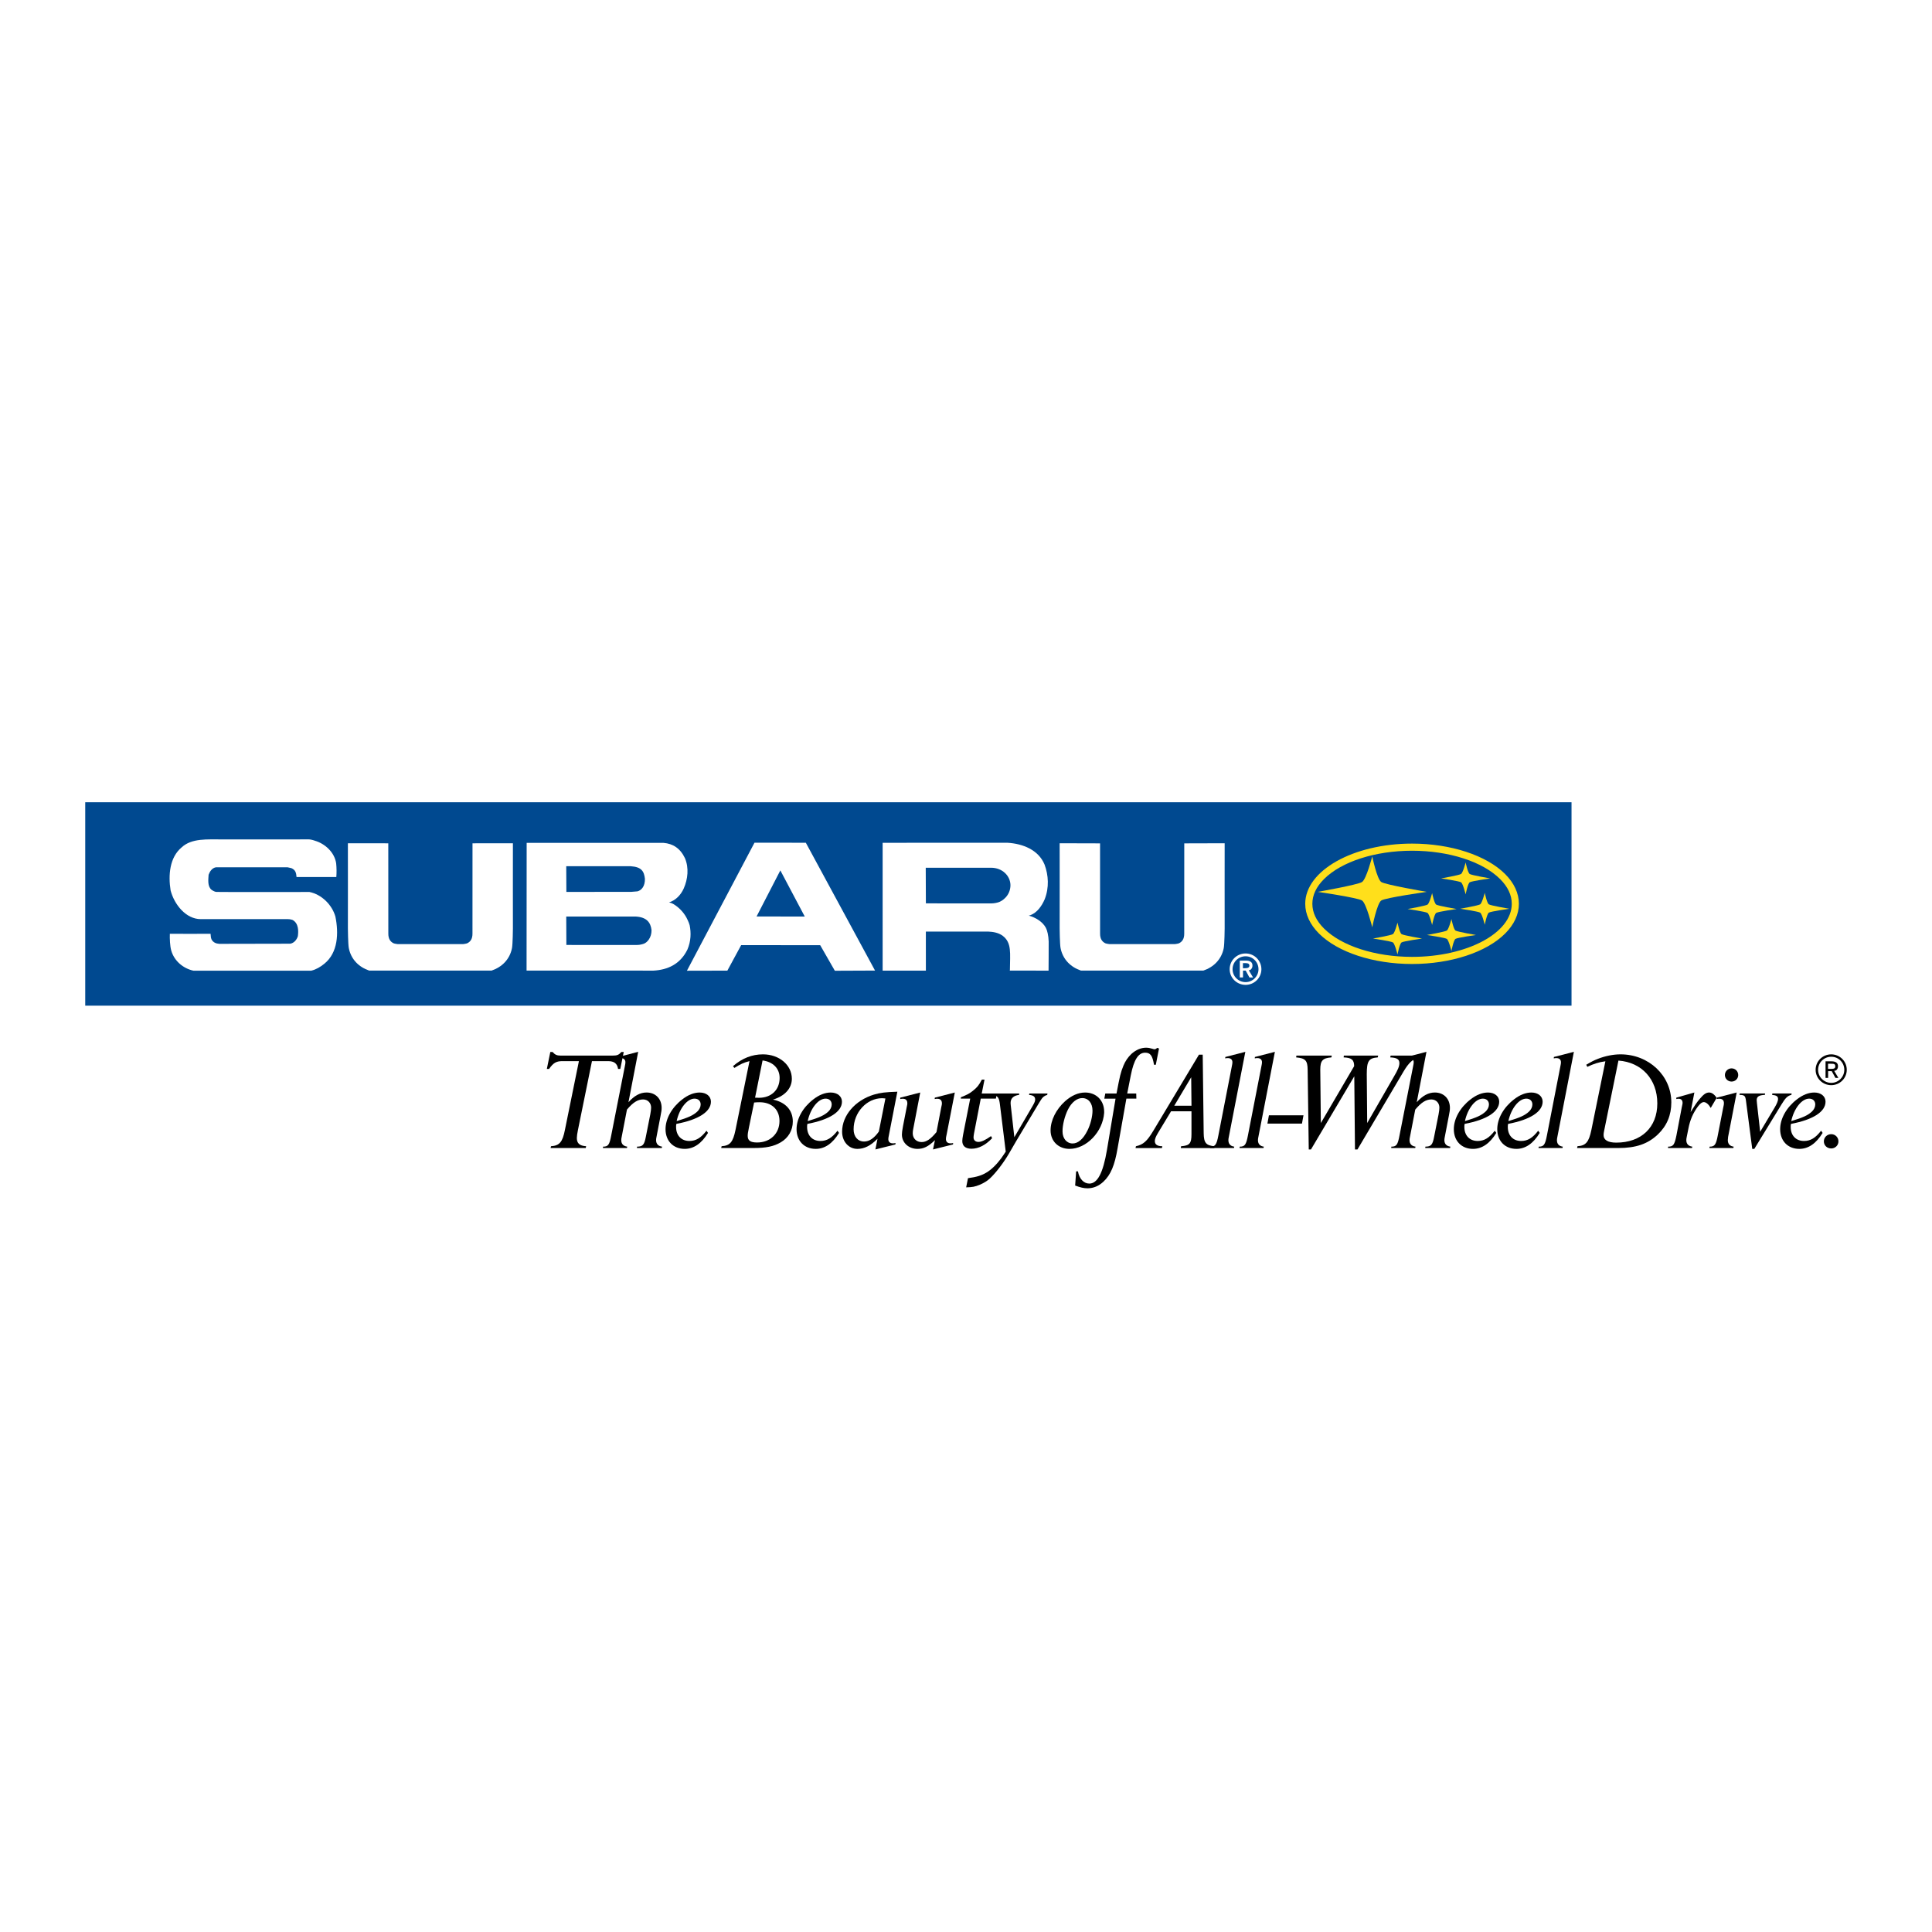 <?xml version="1.0" encoding="utf-8"?>
<!-- Generator: Adobe Illustrator 13.0.0, SVG Export Plug-In . SVG Version: 6.00 Build 14948)  -->
<!DOCTYPE svg PUBLIC "-//W3C//DTD SVG 1.0//EN" "http://www.w3.org/TR/2001/REC-SVG-20010904/DTD/svg10.dtd">
<svg version="1.0" id="Layer_1" xmlns="http://www.w3.org/2000/svg" xmlns:xlink="http://www.w3.org/1999/xlink" x="0px" y="0px"
	 width="192.756px" height="192.756px" viewBox="0 0 192.756 192.756" enable-background="new 0 0 192.756 192.756"
	 xml:space="preserve">
<g>
	<polygon fill-rule="evenodd" clip-rule="evenodd" fill="#FFFFFF" points="0,0 192.756,0 192.756,192.756 0,192.756 0,0 	"/>
	<polygon fill-rule="evenodd" clip-rule="evenodd" fill="#004990" points="8.504,100.336 156.791,100.336 156.791,80.041 
		8.504,80.041 8.504,100.336 	"/>
	<path fill-rule="evenodd" clip-rule="evenodd" fill="#FFDF1B" d="M140.882,96.178c3.854,0,7.414-1.165,9.29-3.042
		c0.896-0.895,1.368-1.92,1.368-2.964c0-1.045-0.473-2.07-1.368-2.964c-1.876-1.876-5.437-3.042-9.29-3.042
		c-5.878,0-10.659,2.694-10.659,6.005c0,1.044,0.474,2.07,1.368,2.964C133.467,95.013,137.027,96.178,140.882,96.178L140.882,96.178
		z M130.934,90.172c0-0.864,0.39-1.693,1.159-2.462c1.747-1.748,5.115-2.833,8.789-2.833s7.041,1.085,8.789,2.833
		c0.769,0.769,1.158,1.598,1.158,2.462c0,2.92-4.462,5.295-9.947,5.295c-3.674,0-7.042-1.086-8.789-2.833
		C131.323,91.865,130.934,91.036,130.934,90.172L130.934,90.172z"/>
	<path fill-rule="evenodd" clip-rule="evenodd" fill="#FFDF1B" d="M131.477,88.981c0,0,3.97,0.582,4.408,0.858
		c0.438,0.277,1.025,2.677,1.025,2.677s0.469-2.399,0.906-2.677c0.438-0.277,4.526-0.858,4.526-0.858s-4.088-0.701-4.526-0.978
		c-0.438-0.277-0.906-2.559-0.906-2.559s-0.587,2.282-1.025,2.559C135.446,88.28,131.477,88.981,131.477,88.981L131.477,88.981z"/>
	<path fill-rule="evenodd" clip-rule="evenodd" fill="#FFDF1B" d="M140.438,90.693c0,0,1.787,0.262,1.983,0.387
		c0.197,0.125,0.462,1.205,0.462,1.205s0.211-1.08,0.408-1.205c0.197-0.125,2.036-0.387,2.036-0.387s-1.839-0.315-2.036-0.439
		c-0.197-0.125-0.408-1.152-0.408-1.152s-0.265,1.027-0.462,1.152C142.226,90.378,140.438,90.693,140.438,90.693L140.438,90.693z"/>
	<path fill-rule="evenodd" clip-rule="evenodd" fill="#FFDF1B" d="M145.69,90.667c0,0,1.787,0.262,1.984,0.387
		c0.196,0.125,0.461,1.205,0.461,1.205s0.211-1.08,0.407-1.205c0.198-0.125,2.038-0.387,2.038-0.387s-1.84-0.314-2.038-0.439
		c-0.196-0.125-0.407-1.151-0.407-1.151s-0.265,1.027-0.461,1.151C147.478,90.352,145.69,90.667,145.69,90.667L145.69,90.667z"/>
	<path fill-rule="evenodd" clip-rule="evenodd" fill="#FFDF1B" d="M136.985,93.639c0,0,1.786,0.262,1.984,0.386
		c0.196,0.125,0.46,1.205,0.46,1.205s0.211-1.08,0.409-1.205c0.196-0.125,2.036-0.386,2.036-0.386s-1.84-0.316-2.036-0.44
		c-0.198-0.125-0.409-1.151-0.409-1.151s-0.264,1.026-0.46,1.151C138.771,93.323,136.985,93.639,136.985,93.639L136.985,93.639z"/>
	<path fill-rule="evenodd" clip-rule="evenodd" fill="#FFDF1B" d="M142.365,93.284c0,0,1.785,0.262,1.982,0.387
		c0.198,0.125,0.462,1.205,0.462,1.205s0.211-1.08,0.407-1.205c0.198-0.125,2.038-0.387,2.038-0.387s-1.84-0.315-2.038-0.44
		c-0.196-0.124-0.407-1.151-0.407-1.151s-0.264,1.027-0.462,1.151C144.15,92.969,142.365,93.284,142.365,93.284L142.365,93.284z"/>
	<path fill-rule="evenodd" clip-rule="evenodd" fill="#FFDF1B" d="M143.783,87.639c0,0,1.786,0.262,1.983,0.387
		c0.197,0.125,0.461,1.205,0.461,1.205s0.211-1.08,0.408-1.205c0.197-0.125,2.037-0.387,2.037-0.387s-1.84-0.314-2.037-0.439
		c-0.197-0.125-0.408-1.152-0.408-1.152s-0.264,1.027-0.461,1.152C145.569,87.324,143.783,87.639,143.783,87.639L143.783,87.639z"/>
	<path fill-rule="evenodd" clip-rule="evenodd" fill="#FFFFFF" d="M30.771,83.743c0.162,0.001,0.394,0.043,0.637,0.133
		c1.004,0.29,1.963,1.144,2.131,2.255c0.049,0.463,0.05,0.951,0.016,1.37c0,0-3.958,0.004-3.969,0
		c-0.031-0.453-0.127-0.722-0.522-0.889l-0.381-0.084l-7.125-0.001c-0.395,0.061-0.624,0.412-0.745,0.746
		c-0.031,0.487-0.125,1.172,0.3,1.507c0,0,0.247,0.188,0.476,0.207c0.229,0.02,9.285,0.006,9.285,0.006
		c1.218,0.244,2.253,1.278,2.588,2.45c0.336,1.644,0.274,3.605-1.111,4.716c-0.396,0.32-0.807,0.564-1.294,0.685l-11.752,0.003
		c-1.05-0.229-1.933-0.99-2.223-2.024c-0.122-0.442-0.155-1.169-0.136-1.66c0.014,0.008,4.037,0.012,4.063,0
		c0.016,0.266,0.03,0.415,0.106,0.582c0.168,0.289,0.437,0.399,0.761,0.422l7.08-0.014c0.381-0.061,0.654-0.397,0.761-0.747
		c0.069-0.518,0.084-1.286-0.525-1.622c0,0-0.214-0.083-0.479-0.083c-0.267,0-8.681,0.001-8.681,0.001
		c-1.487,0-2.645-1.463-3.01-2.863c-0.244-1.522-0.106-3.288,1.096-4.292c1.004-0.944,2.615-0.789,3.98-0.8
		c0.019,0,5.412-0.001,5.427-0.001C28.426,83.742,30.772,83.756,30.771,83.743L30.771,83.743z"/>
	<path fill-rule="evenodd" clip-rule="evenodd" fill="#FFFFFF" d="M49.042,96.838c1.035-0.35,1.819-1.118,2.04-2.248
		c0.079-0.402,0.091-1.979,0.091-1.979c-0.008-0.012,0-8.479,0-8.479l-4.031,0.005c0,0-0.007,8.992-0.003,8.992
		c0.008,0.556-0.213,0.826-0.518,0.979c-0.099,0.049-0.426,0.087-0.426,0.087c-0.103,0-6.404,0-6.507,0c0,0-0.327-0.039-0.427-0.087
		c-0.304-0.153-0.524-0.423-0.517-0.979c0.004,0-0.004-8.992-0.004-8.992l-4.03-0.005c0,0,0.008,8.467,0,8.479
		c0,0,0.013,1.578,0.091,1.979c0.222,1.13,1.005,1.898,2.04,2.248H49.042L49.042,96.838z"/>
	<path fill-rule="evenodd" clip-rule="evenodd" fill="#FFFFFF" d="M120.055,96.838c1.033-0.35,1.817-1.118,2.039-2.248
		c0.078-0.402,0.091-1.979,0.091-1.979c-0.008-0.012,0-8.479,0-8.479l-4.03,0.011c0,0-0.008,8.986-0.004,8.986
		c0.009,0.556-0.213,0.826-0.517,0.979c-0.1,0.049-0.426,0.087-0.426,0.087c-0.104,0-6.405,0-6.508,0c0,0-0.327-0.039-0.426-0.087
		c-0.306-0.153-0.525-0.423-0.519-0.979c0.004,0-0.002-8.986-0.002-8.986l-4.032-0.011c0,0,0.009,8.467,0,8.479
		c0,0,0.013,1.578,0.092,1.979c0.223,1.13,1.005,1.898,2.04,2.248H120.055L120.055,96.838z"/>
	<path fill-rule="evenodd" clip-rule="evenodd" fill="#FFFFFF" d="M66.206,84.095c0.933,0.076,1.659,0.538,2.13,1.522
		c0.414,0.972,0.293,2.095-0.121,3.029c-0.305,0.685-0.838,1.192-1.462,1.385c0.132,0.03,0.278,0.078,0.477,0.192
		c0.609,0.381,1.096,0.939,1.365,1.543c0.102,0.199,0.158,0.368,0.213,0.548c0.15,0.736,0.137,1.589-0.229,2.435
		c-0.72,1.462-1.979,2.013-3.379,2.09l-7.169-0.005h-5.495l0.009-12.74H66.206L66.206,84.095z M56.494,86.423l0.013,2.563
		l6.471-0.005l0.625-0.051c0.416-0.109,0.755-0.528,0.741-1.251c-0.085-0.763-0.347-1.182-1.411-1.255L56.494,86.423L56.494,86.423z
		 M56.494,91.445l0.013,2.833c0,0,6.649,0.005,7.004,0.005c0.355,0,0.65-0.102,0.65-0.102c0.416-0.109,0.856-0.655,0.842-1.379
		c-0.085-0.762-0.475-1.284-1.538-1.356L56.494,91.445L56.494,91.445z"/>
	<path fill-rule="evenodd" clip-rule="evenodd" fill="#FFFFFF" d="M100.518,84.083c1.521,0.091,3.089,0.7,3.698,2.176
		c0.392,1.058,0.472,2.284,0.015,3.456c-0.289,0.669-0.746,1.34-1.446,1.598l-0.145,0.039c0.671,0.174,1.394,0.62,1.705,1.214
		c0.137,0.25,0.265,0.782,0.282,1.375c0.008,0.282-0.012,2.899-0.012,2.899l-3.87-0.005l0.015-0.087
		c0.012-1.655,0.194-2.682-0.715-3.379c-0.411-0.304-0.926-0.406-1.462-0.426h-6.21l0.002,3.898h-4.314V84.086L100.518,84.083
		L100.518,84.083z M92.361,86.574l0.014,3.555c0,0,6.154,0.006,6.509,0.006c0.355,0,0.688-0.102,0.688-0.102
		c0.415-0.109,1.238-0.674,1.242-1.722c-0.01-0.914-0.798-1.74-1.938-1.736L92.361,86.574L92.361,86.574z"/>
	<path fill-rule="evenodd" clip-rule="evenodd" fill="#FFFFFF" d="M80.398,84.081l6.905,12.753l-4.011,0.017l-1.461-2.55
		l-7.885-0.004l-1.377,2.543l-4.034,0.009l6.741-12.771L80.398,84.081L80.398,84.081z M75.483,91.436l4.81,0.01l-2.438-4.606
		L75.483,91.436L75.483,91.436z"/>
	<path fill-rule="evenodd" clip-rule="evenodd" fill="#FFFFFF" d="M124.589,96.801l0.431,0.723h-0.362l-0.376-0.69h-0.267v0.685
		h-0.322v-1.683h0.613c0.423,0,0.652,0.169,0.652,0.482c0,0.152-0.026,0.272-0.158,0.404
		C124.727,96.796,124.589,96.801,124.589,96.801L124.589,96.801z M124.006,96.598h0.215c0.297,0,0.432-0.084,0.432-0.254
		c0-0.178-0.126-0.253-0.397-0.253h-0.249V96.598L124.006,96.598z M122.973,96.698c0,0.709,0.581,1.289,1.298,1.289
		c0.709,0,1.289-0.58,1.289-1.289c0-0.717-0.572-1.289-1.289-1.289S122.973,95.981,122.973,96.698L122.973,96.698z M125.85,96.698
		c0,0.862-0.709,1.562-1.579,1.562c-0.877,0-1.587-0.7-1.587-1.562c0-0.87,0.71-1.571,1.587-1.571
		C125.141,95.127,125.85,95.829,125.85,96.698L125.85,96.698z"/>
	<path fill-rule="evenodd" clip-rule="evenodd" d="M182.995,106.836l0.422,0.708h-0.295l-0.369-0.676h-0.361v0.672h-0.257v-1.651
		h0.602c0.415,0,0.64,0.166,0.64,0.474c0,0.149-0.025,0.267-0.154,0.396C183.149,106.831,182.995,106.836,182.995,106.836
		L182.995,106.836z M182.384,106.644h0.268c0.299,0,0.456-0.034,0.455-0.257c-0.002-0.248-0.147-0.257-0.422-0.257h-0.301V106.644
		L182.384,106.644z M181.392,106.734c0,0.717,0.586,1.303,1.311,1.303c0.718,0,1.303-0.586,1.303-1.303
		c0-0.725-0.577-1.302-1.303-1.302C181.978,105.433,181.392,106.01,181.392,106.734L181.392,106.734z M184.252,106.734
		c0,0.846-0.695,1.534-1.55,1.534c-0.861,0-1.557-0.688-1.557-1.534c0-0.854,0.695-1.541,1.557-1.541
		C183.557,105.193,184.252,105.881,184.252,106.734L184.252,106.734z"/>
	<path fill-rule="evenodd" clip-rule="evenodd" d="M61.886,106.646h-0.222c-0.083-0.54-0.387-0.776-0.998-0.776h-1.606l-1.398,6.87
		c-0.069,0.305-0.11,0.651-0.11,0.804c0,0.526,0.276,0.775,0.927,0.816l-0.042,0.18h-3.504l0.042-0.18
		c0.845-0.055,1.149-0.415,1.385-1.62l1.398-6.87h-1.648c-0.609,0-0.9,0.167-1.329,0.776h-0.222l0.346-1.689h0.222
		c0.25,0.277,0.429,0.361,0.817,0.361h5.165c0.471,0,0.624-0.07,0.886-0.361h0.236L61.886,106.646L61.886,106.646z"/>
	<path fill-rule="evenodd" clip-rule="evenodd" d="M62.024,113.433c-0.028,0.111-0.041,0.235-0.041,0.318
		c0,0.374,0.207,0.596,0.595,0.651l-0.028,0.138h-2.396l0.015-0.138c0.512,0,0.637-0.181,0.816-1.136l1.344-6.827
		c0.056-0.264,0.069-0.359,0.069-0.457c0-0.264-0.181-0.416-0.457-0.416c-0.083,0-0.139,0-0.277,0.028l0.028-0.139l1.98-0.513
		l-0.97,5.027c0.582-0.651,1.163-0.97,1.801-0.97c0.899,0,1.508,0.623,1.508,1.538c0,0.207-0.027,0.4-0.11,0.803l-0.402,2.091
		c-0.028,0.111-0.041,0.235-0.041,0.318c0,0.374,0.208,0.596,0.595,0.651l-0.027,0.138h-2.479l0.015-0.138
		c0.567,0,0.72-0.181,0.873-0.983l0.443-2.23c0.055-0.276,0.083-0.553,0.083-0.678c0-0.471-0.332-0.817-0.802-0.817
		c-0.541,0-1.011,0.306-1.607,1.011L62.024,113.433L62.024,113.433z"/>
	<path fill-rule="evenodd" clip-rule="evenodd" d="M70.638,113.031c-0.651,1.065-1.426,1.593-2.326,1.593
		c-1.137,0-1.912-0.789-1.912-1.967c0-1.053,0.637-2.174,1.663-2.964c0.581-0.457,1.176-0.692,1.744-0.692
		c0.665,0,1.122,0.374,1.122,0.914c0,0.997-1.233,1.8-3.449,2.216c-0.027,0.138-0.027,0.181-0.027,0.305
		c0,0.846,0.513,1.399,1.329,1.399c0.651,0,1.15-0.306,1.704-1.024L70.638,113.031L70.638,113.031z M69.572,110.898
		c0.208-0.194,0.333-0.456,0.333-0.706c0-0.347-0.236-0.581-0.61-0.581c-0.733,0-1.509,0.969-1.786,2.242
		C68.7,111.494,69.171,111.272,69.572,110.898L69.572,110.898z"/>
	<path fill-rule="evenodd" clip-rule="evenodd" d="M73.131,106.369c0.914-0.788,1.897-1.177,2.992-1.177
		c1.62,0,2.88,1.066,2.88,2.438c0,0.955-0.706,1.73-1.884,2.076c1.26,0.264,1.98,1.053,1.98,2.188c0,0.872-0.443,1.634-1.205,2.077
		c-0.707,0.416-1.482,0.567-2.714,0.567h-3.227l0.042-0.18c0.845-0.055,1.135-0.415,1.385-1.62l1.398-6.87
		c-0.568,0.14-0.913,0.306-1.51,0.68L73.131,106.369L73.131,106.369z M74.724,112.478c-0.111,0.54-0.125,0.664-0.125,0.858
		c0,0.457,0.277,0.651,0.941,0.651c1.303,0,2.23-0.887,2.23-2.147c0-1.136-0.774-1.869-1.98-1.869c-0.166,0-0.263,0-0.553,0.028
		L74.724,112.478L74.724,112.478z M75.721,109.527c1.232,0,2.063-0.789,2.063-1.98c0-0.941-0.65-1.606-1.703-1.745l-0.748,3.712
		C75.54,109.527,75.596,109.527,75.721,109.527L75.721,109.527z"/>
	<path fill-rule="evenodd" clip-rule="evenodd" d="M83.711,113.031c-0.651,1.065-1.426,1.593-2.326,1.593
		c-1.136,0-1.912-0.789-1.912-1.967c0-1.053,0.637-2.174,1.662-2.964c0.582-0.457,1.177-0.692,1.745-0.692
		c0.665,0,1.121,0.374,1.121,0.914c0,0.997-1.232,1.8-3.448,2.216c-0.028,0.138-0.028,0.181-0.028,0.305
		c0,0.846,0.513,1.399,1.329,1.399c0.651,0,1.15-0.306,1.704-1.024L83.711,113.031L83.711,113.031z M82.645,110.898
		c0.208-0.194,0.333-0.456,0.333-0.706c0-0.347-0.235-0.581-0.61-0.581c-0.732,0-1.508,0.969-1.786,2.242
		C81.773,111.494,82.244,111.272,82.645,110.898L82.645,110.898z"/>
	<path fill-rule="evenodd" clip-rule="evenodd" d="M87.34,114.68l0.208-1.066c-0.679,0.692-1.316,1.011-2.008,1.011
		c-0.873,0-1.523-0.734-1.523-1.718c0-1.62,1.302-3.129,3.171-3.698c0.651-0.193,1.15-0.249,2.341-0.29l-0.832,4.279
		c-0.056,0.263-0.069,0.361-0.069,0.457c0,0.264,0.166,0.416,0.443,0.416c0.083,0,0.139,0,0.277-0.028l-0.014,0.139L87.34,114.68
		L87.34,114.68z M88.004,109.569c-1.537,0-2.839,1.426-2.839,3.102c0,0.733,0.416,1.219,1.053,1.219
		c0.512,0,0.997-0.331,1.467-0.996l0.652-3.298C88.171,109.584,88.101,109.569,88.004,109.569L88.004,109.569z"/>
	<path fill-rule="evenodd" clip-rule="evenodd" d="M93.28,113.751c-0.665,0.651-1.134,0.873-1.745,0.873
		c-0.873,0-1.551-0.609-1.551-1.427c0-0.18,0.028-0.401,0.11-0.845l0.361-1.855l0.055-0.264c0.014-0.056,0.014-0.111,0.014-0.166
		c0-0.29-0.152-0.443-0.443-0.443c-0.083,0-0.125,0-0.263,0.027v-0.138l1.994-0.513l-0.692,3.601
		c-0.041,0.166-0.055,0.333-0.055,0.472c0,0.513,0.374,0.872,0.886,0.872c0.471,0,0.9-0.291,1.482-0.997l0.471-2.451l0.056-0.264
		c0.013-0.056,0.013-0.111,0.013-0.166c0-0.29-0.166-0.443-0.457-0.443c-0.083,0-0.125,0-0.263,0.027l0.014-0.138l1.994-0.513
		l-0.817,4.196c-0.027,0.139-0.042,0.222-0.055,0.263c0,0.069-0.015,0.126-0.015,0.181c0,0.277,0.167,0.43,0.457,0.43
		c0.083,0,0.125,0,0.264-0.028l-0.014,0.139l-1.995,0.499L93.28,113.751L93.28,113.751z"/>
	<path fill-rule="evenodd" clip-rule="evenodd" d="M99.36,109.611h-1.51l-0.678,3.504c-0.028,0.166-0.042,0.276-0.042,0.373
		c0,0.263,0.194,0.442,0.485,0.442c0.304,0,0.692-0.18,1.26-0.581l0.11,0.209c-0.65,0.69-1.356,1.051-2.063,1.051
		c-0.581,0-0.914-0.263-0.914-0.774c0-0.167,0.028-0.319,0.083-0.638l0.707-3.586h-0.942l0.015-0.139
		c0.623-0.25,0.845-0.36,1.205-0.651c0.43-0.346,0.582-0.54,0.886-1.108h0.263l-0.277,1.385h1.51L99.36,109.611L99.36,109.611z"/>
	<path fill-rule="evenodd" clip-rule="evenodd" d="M96.577,117.546c0.845-0.111,1.357-0.264,1.855-0.568
		c0.484-0.291,0.983-0.776,1.469-1.427c0.096-0.138,0.248-0.359,0.442-0.65l-0.582-4.723c-0.083-0.637-0.166-0.761-0.595-0.941
		l0.027-0.139h2.493l-0.014,0.139c-0.555,0.07-0.845,0.348-0.845,0.804c0,0.056,0,0.124,0.013,0.208
		c0.015,0.11,0.015,0.194,0.028,0.249l0.333,2.963l1.828-3.129c0.18-0.306,0.249-0.485,0.249-0.624c0-0.29-0.167-0.429-0.61-0.471
		l0.028-0.139h1.813l-0.027,0.139c-0.291,0.083-0.471,0.236-0.637,0.513l-0.264,0.429l-2.188,3.657l-0.707,1.219
		c-0.553,0.955-1.343,1.979-1.924,2.521c-0.264,0.248-0.609,0.456-0.998,0.622c-0.498,0.208-0.748,0.25-1.37,0.264L96.577,117.546
		L96.577,117.546z"/>
	<path fill-rule="evenodd" clip-rule="evenodd" d="M106.7,114.624c-1.094,0-1.884-0.762-1.884-1.842
		c0-1.012,0.555-2.105,1.441-2.908c0.637-0.567,1.314-0.873,2.007-0.873c1.109,0,1.897,0.79,1.897,1.911c0,0.042,0,0.083,0,0.124
		C110.023,112.935,108.391,114.624,106.7,114.624L106.7,114.624z M107.975,109.556c-0.54,0-1.066,0.429-1.427,1.148
		c-0.333,0.679-0.54,1.523-0.54,2.174c0,0.708,0.416,1.206,1.011,1.206c0.542,0,1.053-0.443,1.468-1.273
		c0.305-0.597,0.513-1.413,0.513-1.995C108.999,110.067,108.598,109.556,107.975,109.556L107.975,109.556z"/>
	<path fill-rule="evenodd" clip-rule="evenodd" d="M113.375,109.611h-0.996l-0.873,4.929c-0.291,1.731-0.692,2.673-1.413,3.352
		c-0.456,0.43-0.996,0.665-1.592,0.665c-0.36,0-0.72-0.083-1.232-0.276l0.097-1.413h0.181c0.138,0.748,0.581,1.218,1.136,1.218
		c0.815,0,1.37-1.065,1.758-3.351l0.858-5.123h-1.121l0.097-0.514h1.121c0.348-1.813,0.402-2.063,0.692-2.783
		c0.181-0.444,0.444-0.83,0.791-1.163c0.441-0.401,0.955-0.623,1.467-0.623c0.207,0,0.416,0.042,0.596,0.098l0.139,0.041
		c0.027,0.014,0.068,0.014,0.097,0.014c0.083,0.014,0.124-0.014,0.291-0.138l0.166,0.068l-0.319,1.62h-0.18
		c-0.152-0.913-0.359-1.205-0.886-1.205c-0.679,0-1.121,0.706-1.427,2.244l-0.359,1.827h0.899L113.375,109.611L113.375,109.611z"/>
	<path fill-rule="evenodd" clip-rule="evenodd" d="M116.838,110.87l-1.287,2.134c-0.25,0.415-0.333,0.637-0.333,0.845
		c0,0.332,0.249,0.512,0.747,0.512l-0.041,0.18h-2.631l0.041-0.18c0.733-0.166,1.107-0.498,1.745-1.564l4.542-7.575h0.374
		l0.097,7.839c0.015,0.969,0.236,1.232,1.108,1.301l-0.042,0.18h-3.351l0.027-0.18c0.857-0.068,1.039-0.276,1.039-1.204v-2.286
		H116.838L116.838,110.87z M118.846,107.479l-1.689,2.838h1.718L118.846,107.479L118.846,107.479z"/>
	<path fill-rule="evenodd" clip-rule="evenodd" d="M122.599,113.433c-0.027,0.111-0.042,0.235-0.042,0.318
		c0,0.374,0.193,0.596,0.581,0.651l-0.026,0.138h-2.396l0.027-0.138c0.498,0,0.637-0.181,0.817-1.136l1.329-6.827
		c0.055-0.264,0.069-0.359,0.069-0.457c0-0.264-0.166-0.416-0.458-0.416c-0.067,0-0.123,0-0.263,0.028l0.015-0.139l1.994-0.513
		L122.599,113.433L122.599,113.433z"/>
	<path fill-rule="evenodd" clip-rule="evenodd" d="M125.549,113.433c-0.028,0.111-0.042,0.235-0.042,0.318
		c0,0.374,0.194,0.596,0.582,0.651l-0.028,0.138h-2.396l0.028-0.138c0.499,0,0.637-0.181,0.817-1.136l1.329-6.827
		c0.056-0.264,0.07-0.359,0.07-0.457c0-0.264-0.167-0.416-0.458-0.416c-0.068,0-0.124,0-0.263,0.028l0.014-0.139l1.994-0.513
		L125.549,113.433L125.549,113.433z"/>
	<polygon fill-rule="evenodd" clip-rule="evenodd" points="129.897,112.104 126.449,112.104 126.601,111.272 130.049,111.272 
		129.897,112.104 	"/>
	<path fill-rule="evenodd" clip-rule="evenodd" d="M130.797,114.68h-0.222l-0.111-7.963c-0.014-0.915-0.222-1.136-1.148-1.22
		l0.027-0.179h3.531l-0.042,0.179c-0.872,0.069-1.108,0.318-1.108,1.22l0.057,5.33l3.323-5.678c0-0.637-0.263-0.844-1.053-0.872
		l0.028-0.179h3.42l-0.041,0.179c-0.9,0.069-1.095,0.361-1.095,1.676l0.042,4.874l2.645-4.597c0.43-0.72,0.568-1.081,0.568-1.385
		c0-0.388-0.264-0.54-0.914-0.568l0.042-0.179h2.88l-0.027,0.179c-0.623,0.139-1.039,0.513-1.579,1.427l-4.584,7.756h-0.249
		l-0.069-7.298L130.797,114.68L130.797,114.68z"/>
	<path fill-rule="evenodd" clip-rule="evenodd" d="M140.671,113.433c-0.027,0.111-0.042,0.235-0.042,0.318
		c0,0.374,0.208,0.596,0.597,0.651l-0.028,0.138h-2.396l0.013-0.138c0.514,0,0.638-0.181,0.818-1.136l1.343-6.827
		c0.055-0.264,0.069-0.359,0.069-0.457c0-0.264-0.181-0.416-0.456-0.416c-0.084,0-0.14,0-0.278,0.028l0.027-0.139l1.98-0.513
		l-0.969,5.027c0.582-0.651,1.163-0.97,1.801-0.97c0.899,0,1.509,0.623,1.509,1.538c0,0.207-0.028,0.4-0.11,0.803l-0.402,2.091
		c-0.027,0.111-0.041,0.235-0.041,0.318c0,0.374,0.207,0.596,0.596,0.651l-0.027,0.138h-2.479l0.015-0.138
		c0.566,0,0.719-0.181,0.871-0.983l0.443-2.23c0.056-0.276,0.083-0.553,0.083-0.678c0-0.471-0.332-0.817-0.804-0.817
		c-0.539,0-1.011,0.306-1.605,1.011L140.671,113.433L140.671,113.433z"/>
	<path fill-rule="evenodd" clip-rule="evenodd" d="M149.285,113.031c-0.651,1.065-1.427,1.593-2.326,1.593
		c-1.137,0-1.911-0.789-1.911-1.967c0-1.053,0.637-2.174,1.661-2.964c0.582-0.457,1.178-0.692,1.745-0.692
		c0.665,0,1.122,0.374,1.122,0.914c0,0.997-1.233,1.8-3.449,2.216c-0.027,0.138-0.027,0.181-0.027,0.305
		c0,0.846,0.513,1.399,1.329,1.399c0.651,0,1.15-0.306,1.704-1.024L149.285,113.031L149.285,113.031z M148.219,110.898
		c0.208-0.194,0.333-0.456,0.333-0.706c0-0.347-0.236-0.581-0.61-0.581c-0.734,0-1.509,0.969-1.786,2.242
		C147.346,111.494,147.816,111.272,148.219,110.898L148.219,110.898z"/>
	<path fill-rule="evenodd" clip-rule="evenodd" d="M153.619,113.031c-0.651,1.065-1.427,1.593-2.327,1.593
		c-1.135,0-1.91-0.789-1.91-1.967c0-1.053,0.637-2.174,1.662-2.964c0.581-0.457,1.176-0.692,1.744-0.692
		c0.665,0,1.121,0.374,1.121,0.914c0,0.997-1.231,1.8-3.447,2.216c-0.028,0.138-0.028,0.181-0.028,0.305
		c0,0.846,0.514,1.399,1.33,1.399c0.651,0,1.148-0.306,1.703-1.024L153.619,113.031L153.619,113.031z M152.553,110.898
		c0.208-0.194,0.333-0.456,0.333-0.706c0-0.347-0.236-0.581-0.609-0.581c-0.734,0-1.511,0.969-1.787,2.242
		C151.681,111.494,152.152,111.272,152.553,110.898L152.553,110.898z"/>
	<path fill-rule="evenodd" clip-rule="evenodd" d="M155.378,113.433c-0.027,0.111-0.042,0.235-0.042,0.318
		c0,0.374,0.194,0.596,0.582,0.651l-0.027,0.138h-2.396l0.028-0.138c0.499,0,0.637-0.181,0.817-1.136l1.329-6.827
		c0.056-0.264,0.068-0.359,0.068-0.457c0-0.264-0.165-0.416-0.457-0.416c-0.068,0-0.124,0-0.263,0.028l0.015-0.139l1.994-0.513
		L155.378,113.433L155.378,113.433z"/>
	<path fill-rule="evenodd" clip-rule="evenodd" d="M158.259,106.231c0.539-0.318,0.748-0.43,1.178-0.596
		c0.706-0.276,1.509-0.443,2.242-0.443c2.825,0,5.069,2.119,5.069,4.792c0,1.274-0.443,2.341-1.344,3.2
		c-1.01,0.954-2.188,1.355-3.961,1.355h-4.098l0.041-0.18c0.831-0.055,1.136-0.415,1.385-1.62l1.398-6.855
		c-0.637,0.084-1.163,0.25-1.8,0.555L158.259,106.231L158.259,106.231z M160.046,112.811c-0.043,0.179-0.057,0.331-0.057,0.442
		c0,0.484,0.443,0.747,1.261,0.747c2.506,0,4.1-1.522,4.1-3.919c0-2.395-1.552-4.099-3.878-4.266L160.046,112.811L160.046,112.811z"
		/>
	<path fill-rule="evenodd" clip-rule="evenodd" d="M170.681,110.539c-0.208-0.361-0.471-0.582-0.692-0.582
		c-0.166,0-0.346,0.124-0.582,0.429c-0.484,0.65-0.789,1.345-0.955,2.216l-0.167,0.831c-0.027,0.111-0.041,0.235-0.041,0.318
		c0,0.374,0.208,0.596,0.596,0.651l-0.028,0.138h-2.396l0.014-0.138c0.513,0,0.638-0.181,0.831-1.136l0.526-2.77l0.056-0.264
		c0.014-0.069,0.028-0.138,0.028-0.193c0-0.263-0.139-0.416-0.388-0.416c-0.07,0-0.111,0-0.236,0.027v-0.138l1.801-0.513
		l-0.374,1.953c0.43-0.692,0.608-0.955,0.9-1.303c0.388-0.471,0.65-0.65,0.942-0.65c0.276,0,0.512,0.18,0.76,0.526L170.681,110.539
		L170.681,110.539z"/>
	<path fill-rule="evenodd" clip-rule="evenodd" d="M172.758,107.908c-0.373,0-0.665-0.292-0.665-0.651
		c0-0.36,0.292-0.666,0.665-0.666c0.374,0,0.665,0.292,0.665,0.666C173.423,107.616,173.132,107.908,172.758,107.908
		L172.758,107.908z M172.412,113.433c-0.014,0.111-0.027,0.235-0.027,0.318c0,0.374,0.193,0.596,0.581,0.651l-0.026,0.138h-2.397
		l0.028-0.138c0.498,0,0.637-0.181,0.816-1.136l0.54-2.77c0.028-0.139,0.042-0.221,0.056-0.264c0-0.069,0.014-0.124,0.014-0.18
		c0-0.276-0.166-0.43-0.457-0.43c-0.083,0-0.124,0-0.264,0.027l0.015-0.138l1.98-0.513L172.412,113.433L172.412,113.433z"/>
	<path fill-rule="evenodd" clip-rule="evenodd" d="M174.822,114.624l-0.624-4.792c-0.069-0.513-0.139-0.581-0.651-0.596l0.027-0.139
		h2.535l-0.028,0.139c-0.595,0.028-0.816,0.181-0.816,0.526c0,0.069,0.015,0.138,0.028,0.318l0.318,2.839l1.439-2.409
		c0.222-0.374,0.347-0.665,0.347-0.859c0-0.263-0.153-0.373-0.596-0.415l0.027-0.139h1.925l-0.027,0.139
		c-0.388,0.098-0.595,0.305-0.997,0.97l-2.7,4.418H174.822L174.822,114.624z"/>
	<path fill-rule="evenodd" clip-rule="evenodd" d="M181.843,113.031c-0.651,1.065-1.427,1.593-2.326,1.593
		c-1.137,0-1.911-0.789-1.911-1.967c0-1.053,0.637-2.174,1.662-2.964c0.581-0.457,1.177-0.692,1.744-0.692
		c0.665,0,1.122,0.374,1.122,0.914c0,0.997-1.233,1.8-3.449,2.216c-0.027,0.138-0.027,0.181-0.027,0.305
		c0,0.846,0.513,1.399,1.33,1.399c0.65,0,1.149-0.306,1.703-1.024L181.843,113.031L181.843,113.031z M180.777,110.898
		c0.207-0.194,0.332-0.456,0.332-0.706c0-0.347-0.235-0.581-0.609-0.581c-0.735,0-1.51,0.969-1.787,2.242
		C179.904,111.494,180.375,111.272,180.777,110.898L180.777,110.898z"/>
	<path fill-rule="evenodd" clip-rule="evenodd" d="M182.702,114.581c-0.416,0-0.735-0.304-0.735-0.705s0.319-0.72,0.735-0.72
		c0.4,0,0.72,0.318,0.72,0.72S183.09,114.581,182.702,114.581L182.702,114.581z"/>
</g>
</svg>
